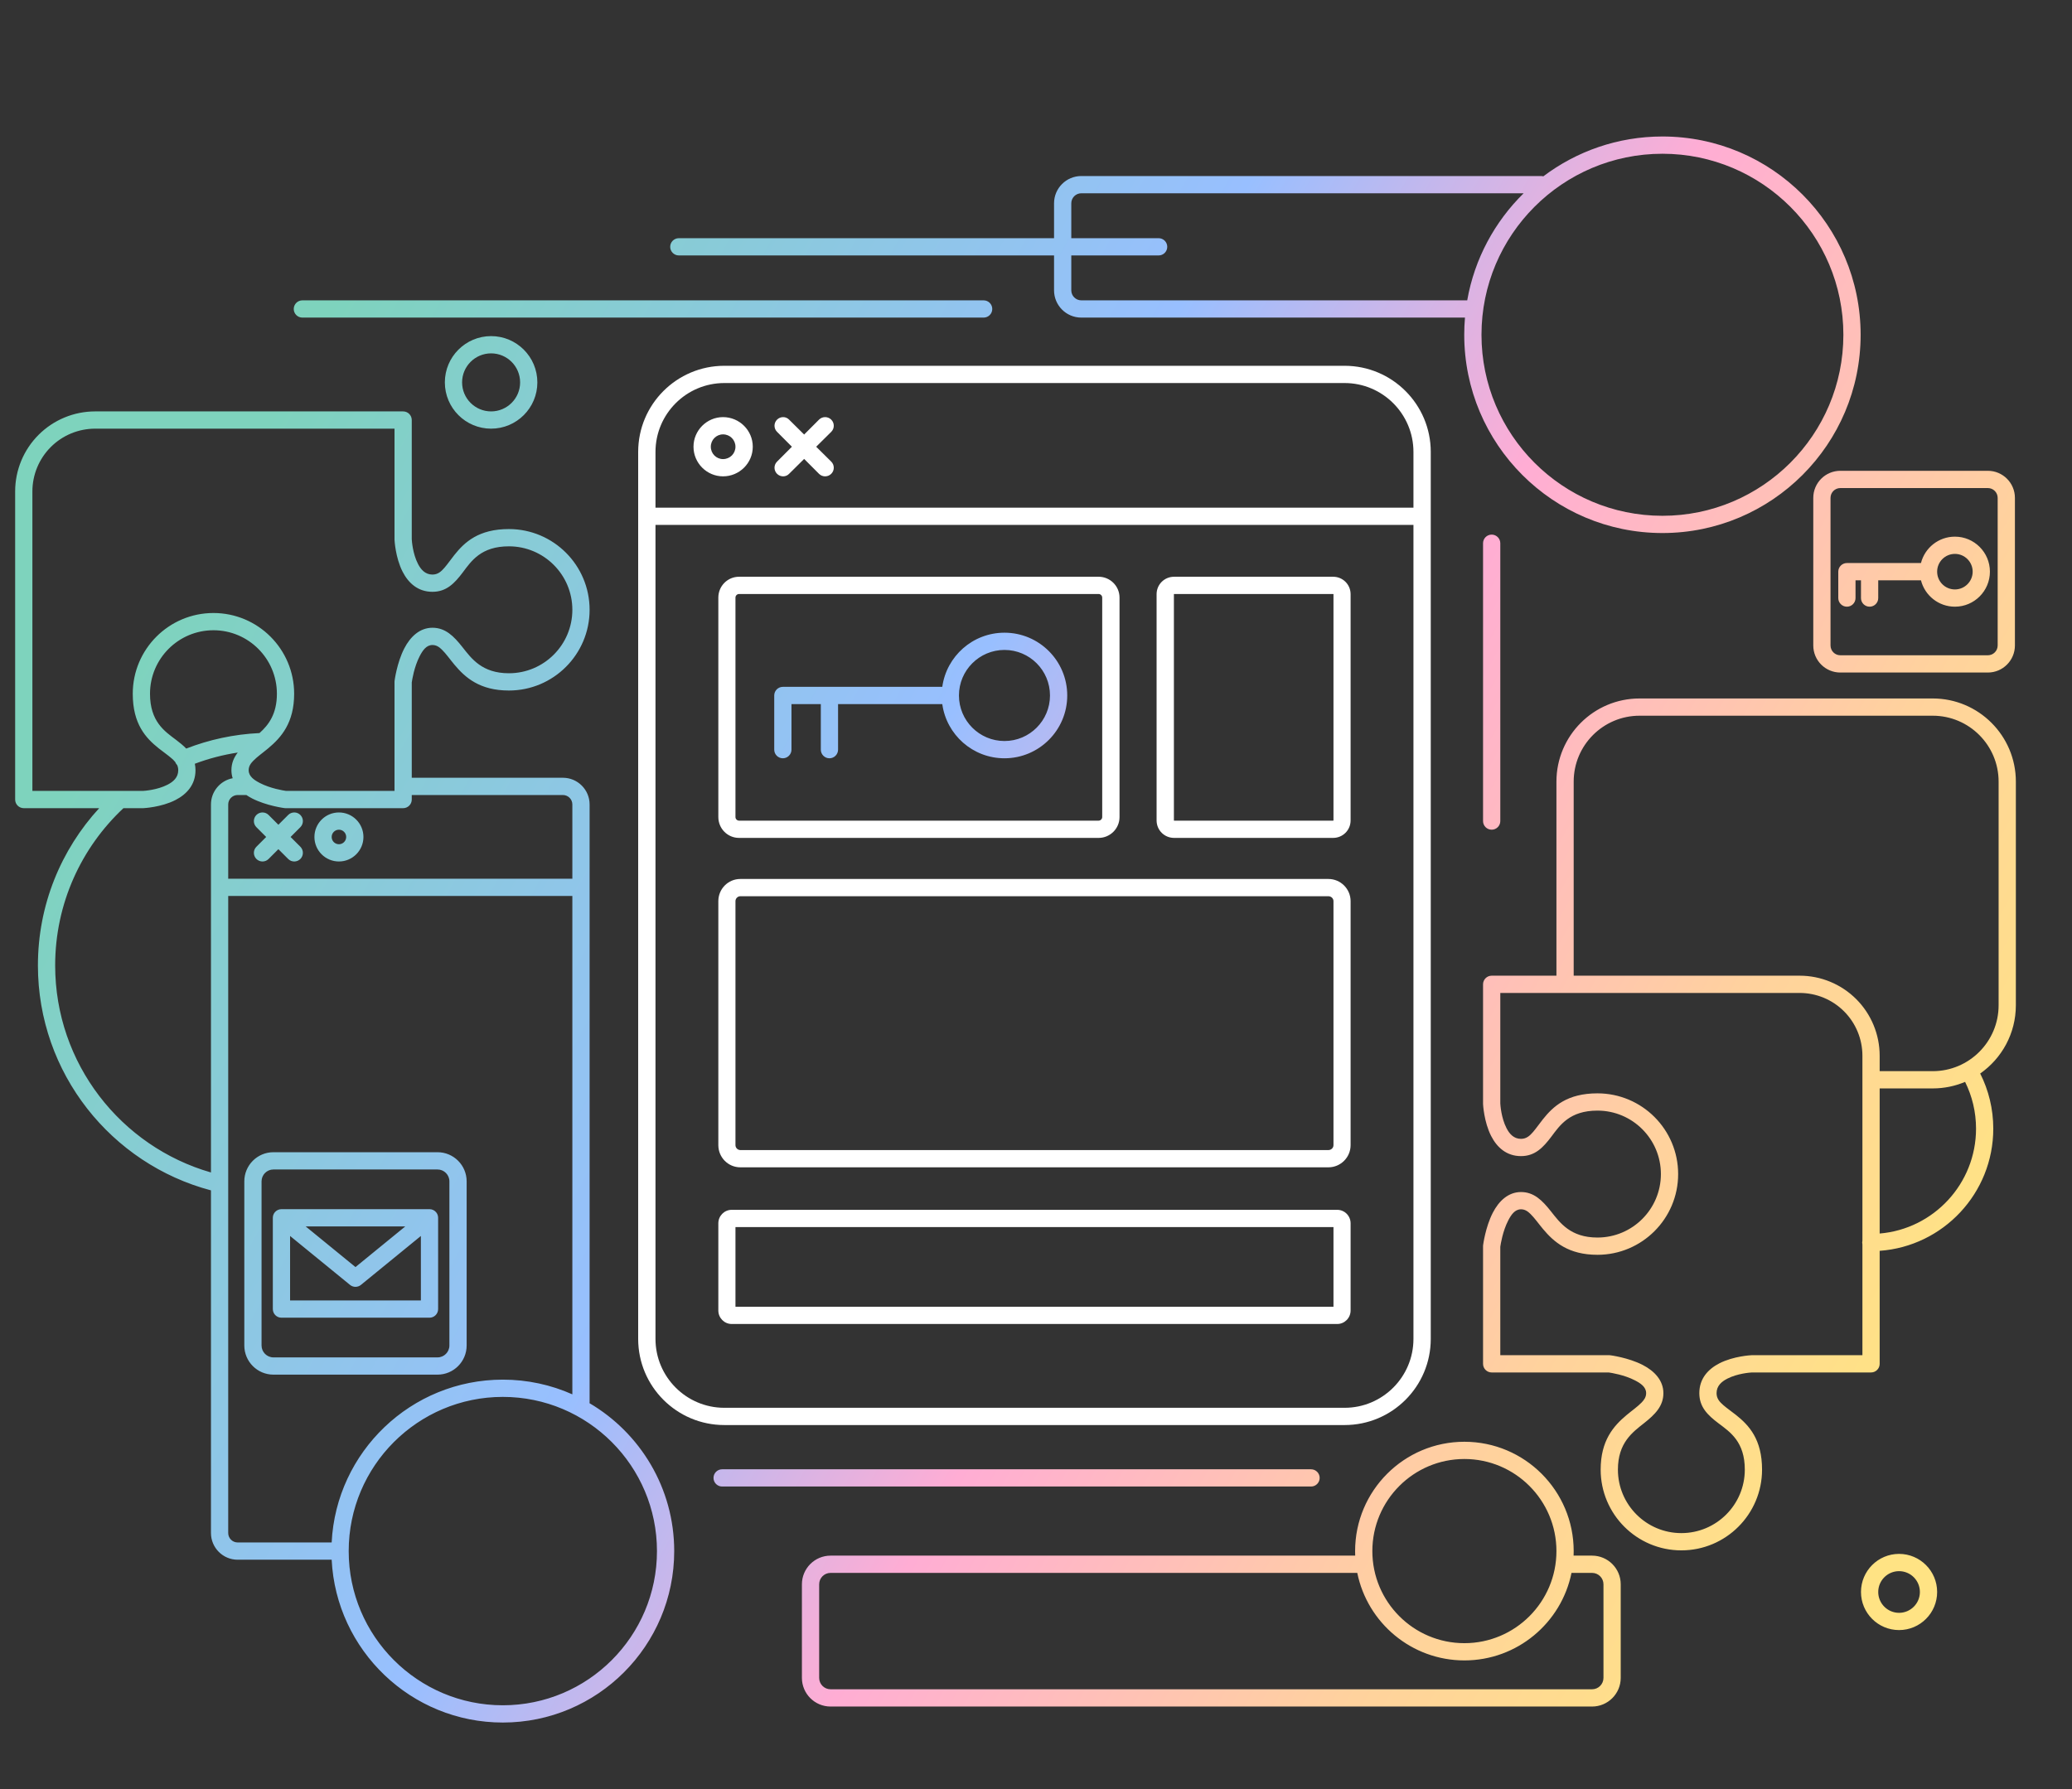 <?xml version="1.0" encoding="UTF-8" standalone="no"?>
<!DOCTYPE svg PUBLIC "-//W3C//DTD SVG 1.1//EN" "http://www.w3.org/Graphics/SVG/1.1/DTD/svg11.dtd">
<svg width="100%" height="100%" viewBox="0 0 1101 951" version="1.1" xmlns="http://www.w3.org/2000/svg" xmlns:xlink="http://www.w3.org/1999/xlink" xml:space="preserve" xmlns:serif="http://www.serif.com/" style="fill-rule:evenodd;clip-rule:evenodd;stroke-linejoin:round;stroke-miterlimit:2;">
    <rect x="0" y="0" width="1101" height="951" fill="#333333" stroke="none"/>
    <g transform="matrix(1,0,0,1,-19605,-19943)">
        <g id="banner-komponenty" serif:id="banner komponenty" transform="matrix(1.1,0,0,1,18138.3,19108.9)">
            <rect x="1334" y="835" width="1000" height="950" style="fill:none;"/>
            <g transform="matrix(5.59758e-17,-1.006,0.914,6.15734e-17,1669.45,3766.62)">
                <path d="M2254.2,625.724L2194.5,625.724C2191.98,625.724 2189.94,623.683 2189.94,621.166C2189.94,621.166 2189.94,558.198 2189.94,558.182C2189.89,557.276 2189.44,550.6 2186.66,545.188C2185.14,542.224 2182.88,539.526 2179.01,539.526C2176.14,539.526 2174.37,541.144 2172.64,543.141C2170.93,545.117 2169.33,547.474 2167.46,549.826C2162,556.685 2154.61,563.565 2138.6,563.565C2115.06,563.565 2095.95,544.454 2095.95,520.916C2095.95,497.377 2115.06,478.267 2138.6,478.267C2153.99,478.267 2161.66,485.08 2167.39,491.917C2169.8,494.795 2171.79,497.688 2174,499.847C2175.43,501.242 2176.92,502.305 2179.01,502.305C2182.3,502.305 2184.24,499.355 2185.8,496.316C2188.67,490.75 2189.74,483.94 2189.94,482.521L2189.94,420.666C2189.94,418.149 2191.98,416.108 2194.5,416.108L2256.66,416.108C2256.85,416.108 2257.04,416.12 2257.22,416.143C2257.22,416.143 2266.72,417.347 2274.32,421.259C2280.52,424.449 2285.26,429.449 2285.26,436.157C2285.26,442.976 2280.9,447.377 2275.06,451.989C2268.99,456.787 2261.22,462.333 2261.22,476.568C2261.22,495.075 2276.24,510.101 2294.75,510.101C2313.26,510.101 2328.28,495.075 2328.28,476.568C2328.28,461.868 2320.57,456.748 2314.52,452.201C2308.67,447.795 2304.24,443.512 2304.24,436.157C2304.24,428.435 2308.94,423.429 2314.86,420.392C2322.36,416.542 2331.72,416.112 2331.72,416.112C2331.79,416.109 2331.86,416.108 2331.92,416.108L2395,416.108C2397.52,416.108 2399.56,418.149 2399.56,420.666L2399.56,454.892L2502.09,454.892C2526.34,454.892 2546.02,474.58 2546.02,498.83L2546.02,653.767C2546.02,678.018 2526.34,697.706 2502.09,697.706L2383.94,697.706C2369.02,697.706 2355.82,690.247 2347.88,678.856C2339.12,683.279 2329.22,685.773 2318.75,685.773C2284.6,685.773 2256.59,659.267 2254.2,625.724ZM2343.46,670.871C2341.24,665.613 2340,659.833 2340,653.767L2340,625.724L2263.34,625.724C2265.72,654.23 2289.64,676.657 2318.75,676.657C2327.63,676.657 2336.02,674.574 2343.46,670.871ZM2399.56,464.008L2399.56,583.449C2399.56,594.661 2395.1,605.414 2387.18,613.342C2379.25,621.27 2368.49,625.724 2357.28,625.724L2349.12,625.724L2349.12,653.767C2349.12,672.987 2364.72,688.59 2383.94,688.59L2502.09,688.59C2521.3,688.59 2536.91,672.987 2536.91,653.767L2536.91,498.83C2536.91,479.611 2521.3,464.008 2502.09,464.008L2399.56,464.008ZM2259.61,616.608L2357.28,616.608C2366.08,616.608 2374.51,613.114 2380.73,606.896C2386.95,600.677 2390.44,592.243 2390.44,583.449L2390.44,425.224L2332.03,425.224L2332.02,425.225C2331.11,425.274 2324.43,425.722 2319.02,428.501C2316.06,430.023 2313.36,432.288 2313.36,436.157C2313.36,439.023 2314.98,440.797 2316.97,442.523C2318.95,444.231 2321.31,445.833 2323.66,447.706C2330.52,453.167 2337.4,460.555 2337.4,476.568C2337.4,500.107 2318.29,519.217 2294.75,519.217C2271.21,519.217 2252.1,500.107 2252.1,476.568C2252.1,461.175 2258.91,453.505 2265.75,447.777C2268.63,445.366 2271.52,443.379 2273.68,441.169C2275.08,439.741 2276.14,438.244 2276.14,436.157C2276.14,432.87 2273.19,430.928 2270.15,429.364C2264.58,426.5 2257.77,425.424 2256.36,425.224C2256.36,425.224 2199.06,425.224 2199.06,425.224L2199.06,482.825C2199.06,483.014 2199.05,483.203 2199.02,483.391C2199.02,483.391 2197.82,492.887 2193.91,500.487C2190.72,506.688 2185.72,511.421 2179.01,511.421C2172.19,511.421 2167.79,507.063 2163.18,501.228C2158.38,495.159 2152.83,487.383 2138.6,487.383C2120.09,487.383 2105.07,502.409 2105.07,520.916C2105.07,539.423 2120.09,554.449 2138.6,554.449C2153.3,554.449 2158.42,546.735 2162.97,540.69C2167.37,534.832 2171.65,530.41 2179.01,530.41C2186.73,530.41 2191.74,535.109 2194.77,541.025C2198.62,548.523 2199.05,557.89 2199.05,557.89C2199.06,557.956 2199.06,558.022 2199.06,558.088L2199.06,616.608L2257.56,616.608C2257.89,616.532 2258.23,616.492 2258.59,616.492C2258.94,616.492 2259.28,616.532 2259.61,616.608ZM2488.06,-315.295L2488.06,-355.146C2488.06,-357.663 2490.1,-359.704 2492.62,-359.704L2655.4,-359.704C2666.62,-359.704 2677.37,-355.25 2685.3,-347.322C2693.22,-339.394 2697.68,-328.641 2697.68,-317.429L2697.68,-154.646C2697.68,-152.129 2695.64,-150.088 2693.12,-150.088C2693.12,-150.088 2630.15,-150.088 2630.14,-150.087C2629.23,-150.038 2622.55,-149.59 2617.14,-146.811C2614.18,-145.289 2611.48,-143.024 2611.48,-139.155C2611.48,-136.289 2613.1,-134.515 2615.1,-132.789C2617.07,-131.081 2619.43,-129.479 2621.78,-127.606C2628.64,-122.145 2635.52,-114.758 2635.52,-98.744C2635.52,-75.205 2616.41,-56.095 2592.87,-56.095C2569.33,-56.095 2550.22,-75.205 2550.22,-98.744C2550.22,-114.137 2557.03,-121.807 2563.87,-127.535C2566.75,-129.946 2569.64,-131.933 2571.8,-134.143C2573.2,-135.571 2574.26,-137.068 2574.26,-139.155C2574.26,-142.442 2571.31,-144.384 2568.27,-145.948C2562.7,-148.812 2555.89,-149.888 2554.47,-150.088L2504.13,-150.088L2504.13,-70.203C2504.13,-62.417 2497.81,-56.095 2490.02,-56.095L2174.39,-56.095C2174.16,-56.095 2173.93,-56.112 2173.71,-56.145C2157.97,-29.367 2128.85,-11.376 2095.57,-11.376C2045.58,-11.376 2004.99,-51.963 2004.99,-101.955C2004.99,-150.418 2043.13,-190.043 2091.01,-192.421L2091.01,-242.103C2091.01,-249.89 2097.34,-256.211 2105.12,-256.211L2286.14,-256.211C2300.05,-308.83 2348.01,-347.67 2404.97,-347.67C2437,-347.67 2466.18,-335.395 2488.06,-315.295ZM2095.57,-183.418C2050.61,-183.418 2014.11,-146.916 2014.11,-101.955C2014.11,-56.994 2050.61,-20.492 2095.57,-20.492C2140.53,-20.492 2177.03,-56.994 2177.03,-101.955C2177.03,-146.916 2140.53,-183.418 2095.57,-183.418ZM2512.45,-275.09C2513.17,-275.669 2513.83,-276.368 2514.48,-277.122C2516.19,-279.098 2517.79,-281.454 2519.66,-283.807C2525.12,-290.666 2532.51,-297.545 2548.52,-297.545C2572.06,-297.545 2591.17,-278.435 2591.17,-254.896C2591.17,-231.358 2572.06,-212.247 2548.52,-212.247C2533.13,-212.247 2525.46,-219.061 2519.73,-225.897C2517.32,-228.776 2515.33,-231.669 2513.12,-233.828C2511.7,-235.223 2510.2,-236.286 2508.11,-236.286C2504.83,-236.286 2502.88,-233.335 2501.32,-230.297C2498.45,-224.73 2497.38,-217.92 2497.18,-216.501C2497.18,-216.501 2497.18,-159.204 2497.18,-159.204L2554.78,-159.204C2554.97,-159.204 2555.16,-159.192 2555.35,-159.169C2555.35,-159.169 2564.84,-157.965 2572.44,-154.053C2578.64,-150.863 2583.38,-145.863 2583.38,-139.155C2583.38,-132.336 2579.02,-127.935 2573.18,-123.323C2567.11,-118.526 2559.34,-112.979 2559.34,-98.744C2559.34,-80.237 2574.36,-65.211 2592.87,-65.211C2611.38,-65.211 2626.4,-80.237 2626.4,-98.744C2626.4,-113.444 2618.69,-118.564 2612.64,-123.111C2606.79,-127.517 2602.37,-131.8 2602.37,-139.155C2602.37,-146.877 2607.06,-151.883 2612.98,-154.92C2620.48,-158.77 2629.85,-159.2 2629.85,-159.2C2629.91,-159.203 2629.98,-159.204 2630.04,-159.204L2688.56,-159.204L2688.56,-317.429C2688.56,-326.224 2685.07,-334.658 2678.85,-340.876C2672.63,-347.095 2664.2,-350.588 2655.4,-350.588L2497.18,-350.588L2497.18,-292.178L2497.18,-292.163C2497.23,-291.256 2497.68,-284.581 2500.46,-279.169C2501.98,-276.205 2504.24,-273.507 2508.11,-273.507C2509.15,-273.507 2510.04,-273.717 2510.84,-274.081C2511.23,-274.463 2511.7,-274.779 2512.24,-275.006C2512.3,-275.036 2512.38,-275.064 2512.45,-275.09ZM2178.38,-65.211L2441.69,-65.211L2441.69,-247.095L2105.12,-247.095C2102.37,-247.095 2100.13,-244.858 2100.13,-242.103L2100.13,-192.421C2148.01,-190.043 2186.15,-150.418 2186.15,-101.955C2186.15,-88.877 2183.37,-76.443 2178.38,-65.211ZM2290.9,-121.077L2204.19,-121.077C2195.69,-121.077 2188.79,-127.976 2188.79,-136.475L2188.79,-223.191C2188.79,-231.69 2195.69,-238.589 2204.19,-238.589L2290.9,-238.589C2299.4,-238.589 2306.3,-231.69 2306.3,-223.191L2306.3,-136.475C2306.3,-127.976 2299.4,-121.077 2290.9,-121.077ZM2290.9,-130.193C2294.37,-130.193 2297.18,-133.008 2297.18,-136.475L2297.18,-223.191C2297.18,-226.658 2294.37,-229.473 2290.9,-229.473L2204.19,-229.473C2200.72,-229.473 2197.9,-226.658 2197.9,-223.191L2197.9,-136.475C2197.9,-133.008 2200.72,-130.193 2204.19,-130.193L2290.9,-130.193ZM2271.66,-136.153L2223.43,-136.153C2220.91,-136.153 2218.87,-138.193 2218.87,-140.711L2218.87,-218.955C2218.87,-221.473 2220.91,-223.513 2223.43,-223.513L2271.66,-223.513C2272.71,-223.513 2273.72,-223.153 2274.54,-222.487C2275.05,-222.071 2275.44,-221.568 2275.72,-221.016C2276.04,-220.398 2276.21,-219.697 2276.21,-218.955L2276.21,-140.711C2276.21,-139.969 2276.04,-139.269 2275.72,-138.65C2275.44,-138.098 2275.05,-137.595 2274.54,-137.179C2273.72,-136.513 2272.71,-136.153 2271.66,-136.153ZM2262.05,-214.397L2227.99,-214.397L2227.99,-145.269L2262.05,-145.269L2236.2,-176.951C2234.83,-178.629 2234.83,-181.037 2236.2,-182.715L2262.05,-214.397ZM2267.1,-153.506L2267.1,-206.16L2245.62,-179.833L2267.1,-153.506ZM2503.88,-244.733C2505.21,-245.167 2506.62,-245.402 2508.11,-245.402C2511.79,-245.402 2514.77,-244.133 2517.45,-242.049C2516.25,-249.905 2514.25,-257.498 2511.53,-264.741C2510.46,-264.512 2509.33,-264.391 2508.11,-264.391C2500.39,-264.391 2495.38,-269.089 2492.35,-275.005C2488.5,-282.503 2488.07,-291.87 2488.07,-291.87C2488.06,-291.936 2488.06,-292.002 2488.06,-292.068L2488.06,-302.472C2467.29,-324.671 2437.74,-338.554 2404.97,-338.554C2353.08,-338.554 2309.25,-303.739 2295.6,-256.211L2490.02,-256.211C2496.91,-256.211 2502.65,-251.264 2503.88,-244.733ZM2527.74,-230.562C2531.99,-225.785 2537.79,-221.363 2548.52,-221.363C2567.03,-221.363 2582.06,-236.389 2582.06,-254.896C2582.06,-273.403 2567.03,-288.429 2548.52,-288.429C2533.82,-288.429 2528.7,-280.715 2524.16,-274.67C2522.65,-272.667 2521.16,-270.831 2519.55,-269.283C2524.26,-257.185 2527.11,-244.161 2527.74,-230.562ZM2495.01,-150.088L2492.62,-150.088C2490.1,-150.088 2488.06,-152.129 2488.06,-154.646L2488.06,-216.805C2488.06,-216.995 2488.08,-217.184 2488.1,-217.371C2488.1,-217.371 2489.3,-226.867 2493.21,-234.468C2493.76,-235.532 2494.36,-236.553 2495.02,-237.515C2495.01,-237.57 2495.01,-237.625 2495.01,-237.681L2495.01,-242.103C2495.01,-244.858 2492.78,-247.095 2490.02,-247.095L2450.8,-247.095L2450.8,-65.211L2490.02,-65.211C2492.78,-65.211 2495.01,-67.448 2495.01,-70.203L2495.01,-150.088ZM2485.8,-188.579C2485.8,-181.43 2480,-175.626 2472.85,-175.626C2465.7,-175.626 2459.9,-181.43 2459.9,-188.579C2459.9,-195.728 2465.7,-201.532 2472.85,-201.532C2480,-201.532 2485.8,-195.728 2485.8,-188.579ZM2476.69,-188.579C2476.69,-190.697 2474.97,-192.416 2472.85,-192.416C2470.73,-192.416 2469.01,-190.697 2469.01,-188.579C2469.01,-186.462 2470.73,-184.742 2472.85,-184.742C2474.97,-184.742 2476.69,-186.462 2476.69,-188.579ZM2472.85,-227.025L2478.02,-232.197C2479.8,-233.976 2482.69,-233.976 2484.47,-232.197C2486.25,-230.418 2486.25,-227.53 2484.47,-225.751L2479.3,-220.579L2484.47,-215.407C2486.25,-213.629 2486.25,-210.74 2484.47,-208.961C2482.69,-207.183 2479.8,-207.183 2478.02,-208.961L2472.85,-214.133L2467.68,-208.961C2465.9,-207.183 2463.01,-207.183 2461.23,-208.961C2459.45,-210.74 2459.45,-213.629 2461.23,-215.407L2466.4,-220.579L2461.23,-225.751C2459.45,-227.53 2459.45,-230.418 2461.23,-232.197C2463.01,-233.976 2465.9,-233.976 2467.68,-232.197L2472.85,-227.025ZM2093.17,463.959L2093.17,473.72C2093.17,482.081 2086.38,488.869 2078.02,488.869L2028.59,488.869C2020.23,488.869 2013.44,482.081 2013.44,473.72L2013.44,71.262C2013.44,62.901 2020.23,56.113 2028.59,56.113L2078.02,56.113C2086.38,56.113 2093.17,62.901 2093.17,71.262L2093.17,348.534C2093.97,348.501 2094.77,348.485 2095.57,348.485C2127.45,348.485 2153.33,374.367 2153.33,406.246C2153.33,438.126 2127.45,464.008 2095.57,464.008C2094.77,464.008 2093.97,463.991 2093.17,463.959ZM2084.05,349.635L2084.05,71.262C2084.05,67.932 2081.35,65.229 2078.02,65.229L2028.59,65.229C2025.26,65.229 2022.56,67.932 2022.56,71.262L2022.56,473.72C2022.56,477.05 2025.26,479.753 2028.59,479.753L2078.02,479.753C2081.35,479.753 2084.05,477.05 2084.05,473.72L2084.05,462.857C2057.68,457.512 2037.81,434.182 2037.81,406.246C2037.81,378.311 2057.68,354.981 2084.05,349.635ZM2144.22,406.246C2144.22,379.398 2122.42,357.6 2095.57,357.6C2068.72,357.6 2046.92,379.398 2046.92,406.246C2046.92,433.094 2068.72,454.892 2095.57,454.892C2122.42,454.892 2144.22,433.094 2144.22,406.246ZM2780.08,189.371L2780.08,-8.941C2780.08,-11.457 2782.12,-13.499 2784.63,-13.499C2787.15,-13.499 2789.19,-11.457 2789.19,-8.941L2789.19,189.371L2807.62,189.371C2815.58,189.371 2822.03,195.828 2822.03,203.781L2822.03,446.743C2822.03,447.163 2821.97,447.57 2821.87,447.956C2835.08,465.486 2842.92,487.292 2842.92,510.913C2842.92,568.726 2795.98,615.663 2738.17,615.663C2680.35,615.663 2633.42,568.726 2633.42,510.913C2633.42,453.1 2680.35,406.163 2738.17,406.163C2741.22,406.163 2744.25,406.294 2747.24,406.551L2747.24,203.781C2747.24,195.828 2753.69,189.371 2761.65,189.371L2780.08,189.371ZM2812.92,437.56L2812.92,203.781C2812.92,200.859 2810.54,198.487 2807.62,198.487L2789.19,198.487L2789.19,244.646C2789.19,247.162 2787.15,249.204 2784.63,249.204C2782.12,249.204 2780.08,247.162 2780.08,244.646L2780.08,198.487L2761.65,198.487C2758.72,198.487 2756.35,200.859 2756.35,203.781L2756.35,407.739C2778.32,411.591 2797.93,422.294 2812.92,437.56ZM2833.8,510.913C2833.8,458.131 2790.95,415.279 2738.17,415.279C2685.38,415.279 2642.53,458.131 2642.53,510.913C2642.53,563.695 2685.38,606.547 2738.17,606.547C2790.95,606.547 2833.8,563.695 2833.8,510.913ZM2628.03,416.108C2630.55,416.108 2632.59,418.15 2632.59,420.666C2632.59,423.181 2630.55,425.224 2628.03,425.224L2481.24,425.224C2478.73,425.224 2476.69,423.181 2476.69,420.666C2476.69,418.15 2478.73,416.108 2481.24,416.108L2628.03,416.108ZM2138.79,325.198C2138.79,327.713 2136.75,329.756 2134.23,329.756C2131.72,329.756 2129.68,327.713 2129.68,325.198L2129.68,13.951C2129.68,11.436 2131.72,9.393 2134.23,9.393C2136.75,9.393 2138.79,11.436 2138.79,13.951L2138.79,325.198ZM2756.35,152.161C2756.35,154.677 2754.31,156.719 2751.79,156.719C2749.28,156.719 2747.24,154.677 2747.24,152.161L2747.24,-207.9C2747.24,-210.415 2749.28,-212.458 2751.79,-212.458C2754.31,-212.458 2756.35,-210.415 2756.35,-207.9L2756.35,152.161ZM2651.99,697.209L2574.03,697.209C2566.13,697.209 2559.72,690.8 2559.72,682.905L2559.72,604.939C2559.72,597.045 2566.13,590.636 2574.03,590.636L2651.99,590.636C2659.89,590.636 2666.3,597.045 2666.3,604.939L2666.3,682.905C2666.3,690.8 2659.89,697.209 2651.99,697.209ZM2651.99,688.093C2654.86,688.093 2657.18,685.768 2657.18,682.905L2657.18,604.939C2657.18,602.076 2654.86,599.752 2651.99,599.752L2574.03,599.752C2571.16,599.752 2568.84,602.076 2568.84,604.939L2568.84,682.905C2568.84,685.768 2571.16,688.093 2574.03,688.093L2651.99,688.093ZM2608.45,615.851L2608.45,612.967L2599.06,612.967C2596.55,612.967 2594.51,610.925 2594.51,608.409C2594.51,605.893 2596.55,603.851 2599.06,603.851L2613.01,603.851C2615.53,603.851 2617.57,605.892 2617.57,608.409L2617.57,647.553C2625.58,649.585 2631.51,656.85 2631.51,665.49C2631.51,675.702 2623.22,683.994 2613.01,683.994C2602.8,683.994 2594.51,675.702 2594.51,665.49C2594.51,656.85 2600.44,649.585 2608.45,647.553L2608.45,624.967L2599.06,624.967C2596.55,624.967 2594.51,622.925 2594.51,620.409C2594.51,617.893 2596.55,615.851 2599.06,615.851L2608.45,615.851ZM2613.01,656.102C2607.83,656.102 2603.62,660.308 2603.62,665.49C2603.62,670.671 2607.83,674.878 2613.01,674.878C2618.19,674.878 2622.4,670.671 2622.4,665.49C2622.4,660.308 2618.19,656.102 2613.01,656.102ZM2737.46,-108.152C2737.46,-94.66 2726.5,-83.705 2713.01,-83.705C2699.52,-83.705 2688.56,-94.66 2688.56,-108.152C2688.56,-121.645 2699.52,-132.6 2713.01,-132.6C2726.5,-132.6 2737.46,-121.645 2737.46,-108.152ZM2728.34,-108.152C2728.34,-116.614 2721.47,-123.484 2713.01,-123.484C2704.55,-123.484 2697.68,-116.614 2697.68,-108.152C2697.68,-99.691 2704.55,-92.821 2713.01,-92.821C2721.47,-92.821 2728.34,-99.691 2728.34,-108.152ZM2094.09,635.976C2094.09,647.084 2085.07,656.102 2073.96,656.102C2062.85,656.102 2053.84,647.084 2053.84,635.976C2053.84,624.869 2062.85,615.851 2073.96,615.851C2085.07,615.851 2094.09,624.869 2094.09,635.976ZM2084.97,635.976C2084.97,629.9 2080.04,624.967 2073.96,624.967C2067.89,624.967 2062.95,629.9 2062.95,635.976C2062.95,642.053 2067.89,646.986 2073.96,646.986C2080.04,646.986 2084.97,642.053 2084.97,635.976ZM2543.04,66.106L2543.04,50.598L2518.98,50.598C2516.47,50.598 2514.42,48.556 2514.42,46.041C2514.42,43.525 2516.47,41.483 2518.98,41.483L2547.6,41.483C2550.12,41.483 2552.16,43.523 2552.16,46.041L2552.16,130.306C2568.31,132.53 2580.77,146.406 2580.77,163.169C2580.77,181.479 2565.91,196.344 2547.6,196.344C2529.29,196.344 2514.42,181.479 2514.42,163.169C2514.42,146.406 2526.88,132.53 2543.04,130.306L2543.04,75.222L2518.98,75.222C2516.47,75.222 2514.42,73.18 2514.42,70.664C2514.42,68.149 2516.47,66.106 2518.98,66.106L2543.04,66.106ZM2547.6,139.111C2534.32,139.111 2523.54,149.891 2523.54,163.169C2523.54,176.448 2534.32,187.228 2547.6,187.228C2560.88,187.228 2571.66,176.448 2571.66,163.169C2571.66,149.891 2560.88,139.111 2547.6,139.111Z" style="fill:url(#_Linear1);"/>
            </g>
            <g transform="matrix(0.909,0,0,1,-7463.81,-2091)">
                <path d="M10017,3636.7L10017,3165.3C10017,3140.03 10037.5,3119.51 10062.8,3119.51L10392.4,3119.51C10417.7,3119.51 10438.2,3140.03 10438.2,3165.3L10438.2,3636.7C10438.2,3661.97 10417.7,3682.49 10392.4,3682.49L10062.8,3682.49C10037.5,3682.49 10017,3661.97 10017,3636.7ZM10429,3194.92L10429,3165.3C10429,3145.09 10412.6,3128.68 10392.4,3128.68L10062.8,3128.68C10042.6,3128.68 10026.2,3145.09 10026.2,3165.3L10026.2,3194.92L10429,3194.92ZM10026.2,3204.08L10026.2,3636.7C10026.2,3656.91 10042.6,3673.32 10062.8,3673.32L10392.4,3673.32C10412.6,3673.32 10429,3656.91 10429,3636.7L10429,3204.08L10026.2,3204.08ZM10395.6,3240.91L10395.6,3361.15C10395.6,3366.27 10391.5,3370.43 10386.3,3370.43L10301.8,3370.43C10296.6,3370.43 10292.5,3366.27 10292.5,3361.15L10292.5,3240.91C10292.5,3235.79 10296.6,3231.63 10301.8,3231.63L10386.3,3231.63C10391.5,3231.63 10395.6,3235.79 10395.6,3240.91ZM10386.5,3240.91C10386.5,3240.85 10386.4,3240.8 10386.3,3240.8L10301.8,3240.8C10301.7,3240.8 10301.7,3240.85 10301.7,3240.91L10301.7,3361.15C10301.7,3361.21 10301.7,3361.26 10301.8,3361.26L10386.3,3361.26C10386.4,3361.26 10386.5,3361.21 10386.5,3361.15L10386.5,3240.91ZM10395.6,3404.05L10395.6,3533.72C10395.6,3540.23 10390.3,3545.51 10383.8,3545.51L10071.3,3545.51C10064.8,3545.51 10059.6,3540.23 10059.6,3533.72L10059.6,3404.05C10059.6,3397.54 10064.8,3392.26 10071.3,3392.26L10383.8,3392.26C10390.3,3392.26 10395.6,3397.54 10395.6,3404.05ZM10386.5,3404.05C10386.5,3402.6 10385.3,3401.43 10383.8,3401.43L10071.3,3401.43C10069.9,3401.43 10068.7,3402.6 10068.7,3404.05L10068.7,3533.72C10068.7,3535.17 10069.9,3536.34 10071.3,3536.34L10383.8,3536.34C10385.3,3536.34 10386.5,3535.17 10386.5,3533.72L10386.5,3404.05ZM10395.6,3575.26L10395.6,3621.62C10395.6,3625.57 10392.4,3628.78 10388.5,3628.78L10066.7,3628.78C10062.8,3628.78 10059.6,3625.57 10059.6,3621.62L10059.6,3575.26C10059.6,3571.31 10062.8,3568.1 10066.7,3568.1L10388.5,3568.1C10392.4,3568.1 10395.6,3571.31 10395.6,3575.26ZM10068.7,3577.26L10068.7,3619.61L10386.5,3619.61L10386.5,3577.26L10068.7,3577.26ZM10272.8,3242.7L10272.8,3359.36C10272.8,3365.47 10267.8,3370.43 10261.7,3370.43L10070.6,3370.43C10064.5,3370.43 10059.6,3365.47 10059.6,3359.36L10059.6,3242.7C10059.6,3236.59 10064.5,3231.63 10070.6,3231.63L10261.7,3231.63C10267.8,3231.63 10272.8,3236.59 10272.8,3242.7ZM10263.6,3242.7C10263.6,3241.65 10262.7,3240.8 10261.7,3240.8L10070.6,3240.8C10069.6,3240.8 10068.7,3241.65 10068.7,3242.7L10068.7,3359.36C10068.7,3360.41 10069.6,3361.26 10070.6,3361.26L10261.7,3361.26C10262.7,3361.26 10263.6,3360.41 10263.6,3359.36L10263.6,3242.7ZM10098.7,3162.53L10090.8,3154.61C10089,3152.83 10089,3149.92 10090.8,3148.13C10092.6,3146.34 10095.5,3146.34 10097.2,3148.13L10105.2,3156.05L10113.1,3148.13C10114.9,3146.34 10117.8,3146.34 10119.6,3148.13C10121.4,3149.92 10121.4,3152.83 10119.6,3154.61L10111.6,3162.53L10119.6,3170.45C10121.4,3172.23 10121.4,3175.14 10119.6,3176.93C10117.8,3178.72 10114.9,3178.72 10113.1,3176.93L10105.2,3169.01L10097.2,3176.93C10095.5,3178.72 10092.6,3178.72 10090.8,3176.93C10089,3175.14 10089,3172.23 10090.8,3170.45L10098.7,3162.53ZM10062.1,3146.79C10070.8,3146.79 10077.9,3153.84 10077.9,3162.53C10077.9,3171.22 10070.8,3178.27 10062.1,3178.27C10053.5,3178.27 10046.4,3171.22 10046.4,3162.53C10046.4,3153.84 10053.5,3146.79 10062.1,3146.79ZM10062.1,3155.96C10058.5,3155.96 10055.6,3158.9 10055.6,3162.53C10055.6,3166.16 10058.5,3169.1 10062.1,3169.1C10065.8,3169.1 10068.7,3166.16 10068.7,3162.53C10068.7,3158.9 10065.8,3155.96 10062.1,3155.96Z" style="fill:white;"/>
            </g>
        </g>
    </g>
    <defs>
        <linearGradient id="_Linear1" x1="0" y1="0" x2="1" y2="0" gradientUnits="userSpaceOnUse" gradientTransform="matrix(-490.269,854.242,-854.242,-490.269,2606.5,-266.173)"><stop offset="0" style="stop-color:rgb(126,211,189);stop-opacity:1"/><stop offset="0.39" style="stop-color:rgb(152,191,255);stop-opacity:1"/><stop offset="0.59" style="stop-color:rgb(255,173,212);stop-opacity:1"/><stop offset="0.83" style="stop-color:rgb(255,210,157);stop-opacity:1"/><stop offset="1" style="stop-color:rgb(255,227,132);stop-opacity:1"/></linearGradient>
    </defs>
</svg>
